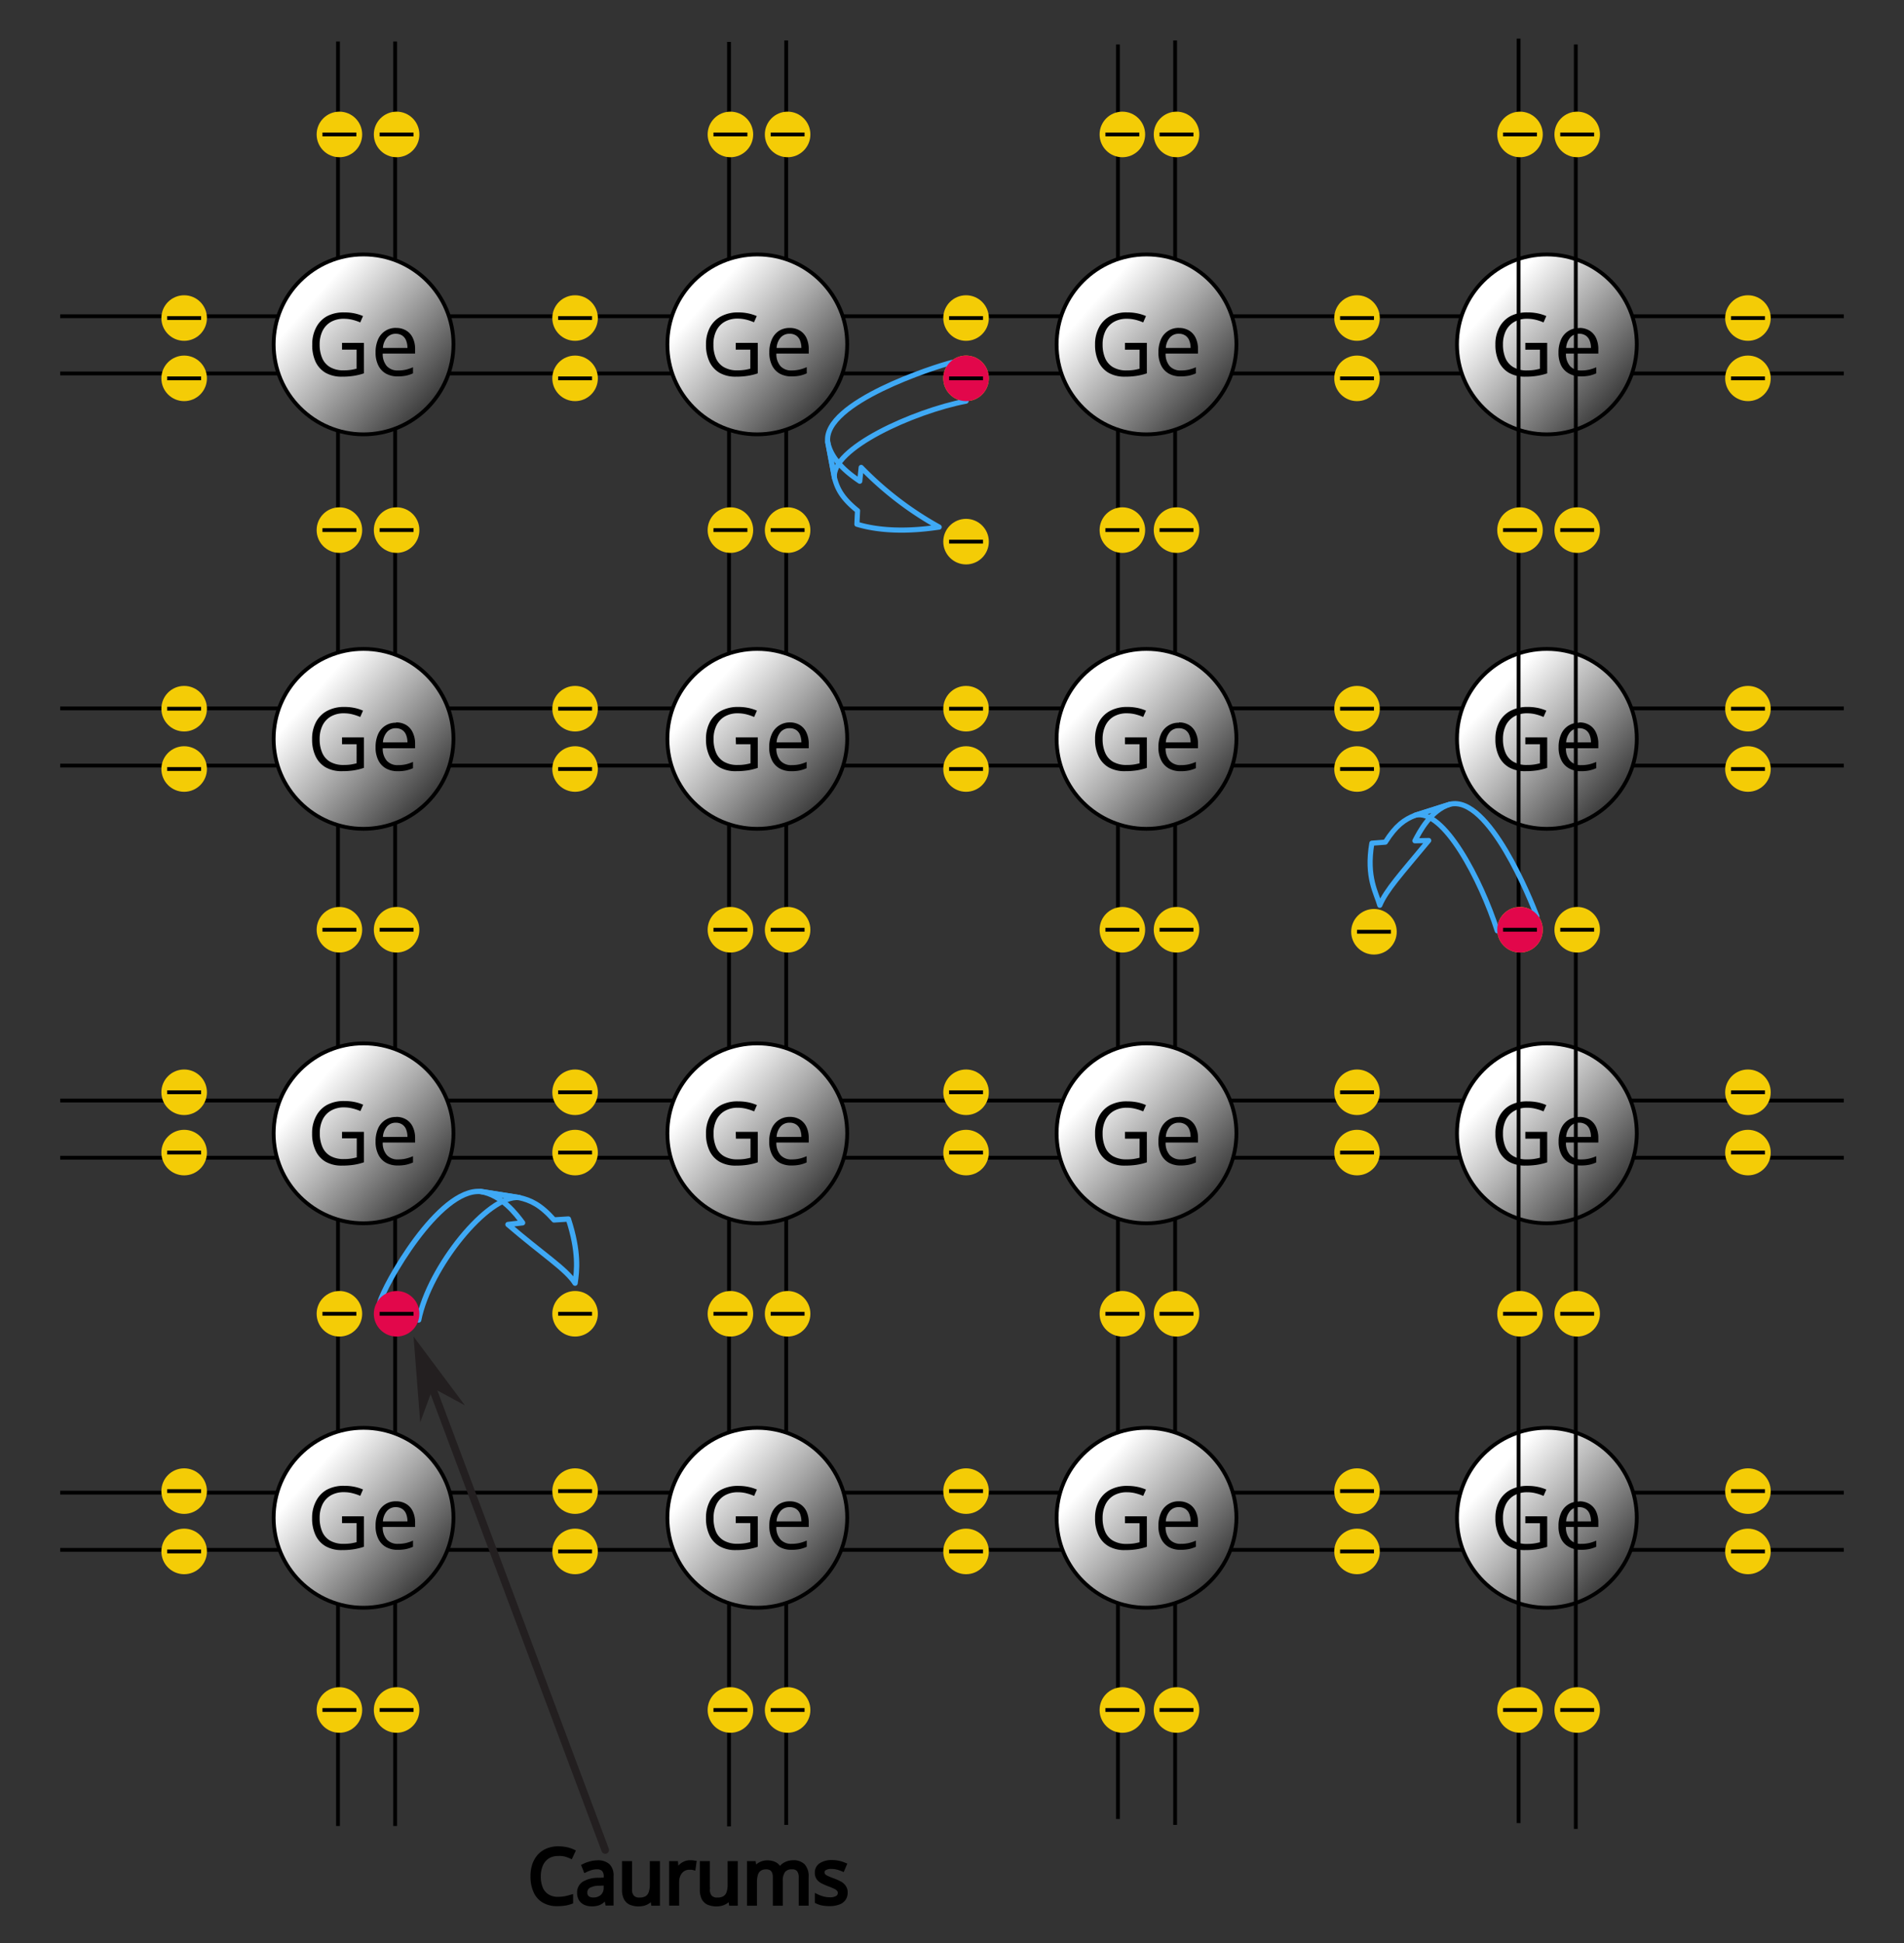 <svg xmlns="http://www.w3.org/2000/svg" xmlns:xlink="http://www.w3.org/1999/xlink" width="500" height="510" viewBox="0 0 500 510">
  <rect x="0" y="0" width="500" height="510" fill="#333333" stroke="none"/>
  <defs>
    <style>
      .cls-1, .cls-19, .cls-22, .cls-24 {
        fill: none;
      }

      .cls-1, .cls-10, .cls-11, .cls-12, .cls-13, .cls-14, .cls-15, .cls-16, .cls-17, .cls-2, .cls-21, .cls-23, .cls-3, .cls-4, .cls-5, .cls-6, .cls-7, .cls-8, .cls-9 {
        stroke: #000;
        stroke-miterlimit: 10;
      }

      .cls-2 {
        fill: url(#Безымянный_градиент_10);
      }

      .cls-3 {
        fill: url(#Безымянный_градиент_10-2);
      }

      .cls-4 {
        fill: url(#Безымянный_градиент_10-3);
      }

      .cls-5 {
        fill: url(#Безымянный_градиент_10-4);
      }

      .cls-6 {
        fill: url(#Безымянный_градиент_10-5);
      }

      .cls-7 {
        fill: url(#Безымянный_градиент_10-6);
      }

      .cls-8 {
        fill: url(#Безымянный_градиент_10-7);
      }

      .cls-9 {
        fill: url(#Безымянный_градиент_10-8);
      }

      .cls-10 {
        fill: url(#Безымянный_градиент_10-9);
      }

      .cls-11 {
        fill: url(#Безымянный_градиент_10-10);
      }

      .cls-12 {
        fill: url(#Безымянный_градиент_10-11);
      }

      .cls-13 {
        fill: url(#Безымянный_градиент_10-12);
      }

      .cls-14 {
        fill: url(#Безымянный_градиент_10-13);
      }

      .cls-15 {
        fill: url(#Безымянный_градиент_10-14);
      }

      .cls-16 {
        fill: url(#Безымянный_градиент_10-15);
      }

      .cls-17 {
        fill: url(#Безымянный_градиент_10-16);
      }

      .cls-18 {
        fill: #f4cc06;
      }

      .cls-19, .cls-22 {
        stroke: #3fa9f5;
        stroke-linejoin: round;
      }

      .cls-19, .cls-22, .cls-24 {
        stroke-linecap: round;
      }

      .cls-19 {
        stroke-width: 1.35px;
      }

      .cls-20, .cls-21 {
        fill: #e2074b;
      }

      .cls-22 {
        stroke-width: 1.39px;
      }

      .cls-24 {
        stroke: #231f20;
        stroke-miterlimit: 10;
        stroke-width: 2px;
      }

      .cls-25 {
        fill: #231f20;
      }
    </style>
    <linearGradient id="Безымянный_градиент_10" data-name="Безымянный градиент 10" x1="82.24" y1="78.68" x2="117.59" y2="110" gradientUnits="userSpaceOnUse">
      <stop offset="0" stop-color="#fff"/>
      <stop offset="0.39" stop-color="#aaa"/>
      <stop offset="1" stop-color="#1e1e1e"/>
    </linearGradient>
    <linearGradient id="Безымянный_градиент_10-2" x1="185.64" y1="78.68" x2="220.99" y2="110" xlink:href="#Безымянный_градиент_10"/>
    <linearGradient id="Безымянный_градиент_10-3" x1="287.85" y1="78.68" x2="323.2" y2="110" xlink:href="#Безымянный_градиент_10"/>
    <linearGradient id="Безымянный_градиент_10-4" x1="392.99" y1="78.68" x2="428.33" y2="110" xlink:href="#Безымянный_градиент_10"/>
    <linearGradient id="Безымянный_градиент_10-5" x1="82.24" y1="182.22" x2="117.59" y2="213.54" xlink:href="#Безымянный_градиент_10"/>
    <linearGradient id="Безымянный_градиент_10-6" x1="185.64" y1="182.22" x2="220.99" y2="213.54" xlink:href="#Безымянный_градиент_10"/>
    <linearGradient id="Безымянный_градиент_10-7" x1="287.85" y1="182.22" x2="323.2" y2="213.54" xlink:href="#Безымянный_градиент_10"/>
    <linearGradient id="Безымянный_градиент_10-8" x1="392.99" y1="182.22" x2="428.33" y2="213.54" xlink:href="#Безымянный_градиент_10"/>
    <linearGradient id="Безымянный_градиент_10-9" x1="82.24" y1="285.76" x2="117.59" y2="317.08" xlink:href="#Безымянный_градиент_10"/>
    <linearGradient id="Безымянный_градиент_10-10" x1="185.64" y1="285.76" x2="220.99" y2="317.08" xlink:href="#Безымянный_градиент_10"/>
    <linearGradient id="Безымянный_градиент_10-11" x1="287.85" y1="285.76" x2="323.2" y2="317.08" xlink:href="#Безымянный_градиент_10"/>
    <linearGradient id="Безымянный_градиент_10-12" x1="392.99" y1="285.76" x2="428.33" y2="317.08" xlink:href="#Безымянный_градиент_10"/>
    <linearGradient id="Безымянный_градиент_10-13" x1="82.24" y1="386.67" x2="117.59" y2="417.98" xlink:href="#Безымянный_градиент_10"/>
    <linearGradient id="Безымянный_градиент_10-14" x1="185.64" y1="386.67" x2="220.99" y2="417.98" xlink:href="#Безымянный_градиент_10"/>
    <linearGradient id="Безымянный_градиент_10-15" x1="287.85" y1="386.67" x2="323.2" y2="417.98" xlink:href="#Безымянный_градиент_10"/>
    <linearGradient id="Безымянный_градиент_10-16" x1="392.99" y1="386.67" x2="428.33" y2="417.98" xlink:href="#Безымянный_градиент_10"/>
  </defs>
  <g id="Слой_2" data-name="Слой 2">
    <g>
      <g>
        <line class="cls-1" x1="15.81" y1="98.02" x2="484.19" y2="98.02"/>
        <line class="cls-1" x1="15.81" y1="83.01" x2="484.19" y2="83.01"/>
      </g>
      <g>
        <line class="cls-1" x1="15.81" y1="200.95" x2="484.19" y2="200.95"/>
        <line class="cls-1" x1="15.81" y1="185.94" x2="484.19" y2="185.94"/>
      </g>
      <g>
        <line class="cls-1" x1="15.81" y1="303.88" x2="484.19" y2="303.88"/>
        <line class="cls-1" x1="15.81" y1="288.87" x2="484.19" y2="288.87"/>
      </g>
      <g>
        <line class="cls-1" x1="15.81" y1="406.81" x2="484.19" y2="406.81"/>
        <line class="cls-1" x1="15.81" y1="391.79" x2="484.19" y2="391.79"/>
      </g>
      <g>
        <line class="cls-1" x1="293.58" y1="11.68" x2="293.58" y2="477.46"/>
        <line class="cls-1" x1="308.59" y1="10.62" x2="308.59" y2="479"/>
      </g>
      <g>
        <line class="cls-1" x1="191.44" y1="11" x2="191.44" y2="479.39"/>
        <line class="cls-1" x1="206.46" y1="10.62" x2="206.46" y2="479"/>
      </g>
      <g>
        <line class="cls-1" x1="88.76" y1="10.9" x2="88.76" y2="479.29"/>
        <line class="cls-1" x1="103.77" y1="10.9" x2="103.77" y2="479.29"/>
      </g>
      <g>
        <circle class="cls-2" cx="95.47" cy="90.4" r="23.61"/>
        <g>
          <path d="M89.82,90h5.74v8a15.89,15.89,0,0,1-2.66.65,18.82,18.82,0,0,1-3.05.22,8.52,8.52,0,0,1-4.32-1,6.61,6.61,0,0,1-2.66-2.92A10.24,10.24,0,0,1,82,90.4,9.32,9.32,0,0,1,83,86,7.07,7.07,0,0,1,85.87,83,9.37,9.37,0,0,1,90.45,82a12.82,12.82,0,0,1,2.6.25,11.92,11.92,0,0,1,2.28.71l-.73,1.67a12.66,12.66,0,0,0-2-.68,9.45,9.45,0,0,0-2.26-.28,6.8,6.8,0,0,0-3.45.83,5.59,5.59,0,0,0-2.19,2.35,8,8,0,0,0-.76,3.59A8.93,8.93,0,0,0,84.61,94a5,5,0,0,0,2.06,2.36,6.88,6.88,0,0,0,3.62.85,12.92,12.92,0,0,0,1.91-.13c.53-.09,1-.19,1.45-.31v-5H89.82Z"/>
          <path d="M104,86.08a5,5,0,0,1,2.7.7,4.49,4.49,0,0,1,1.71,1.94,6.72,6.72,0,0,1,.6,2.93v1.16h-8.5a4.81,4.81,0,0,0,1.08,3.3,3.8,3.8,0,0,0,2.94,1.13,9,9,0,0,0,2.06-.21,11.13,11.13,0,0,0,1.87-.63V98a9.1,9.1,0,0,1-1.85.61,11.26,11.26,0,0,1-2.16.19,6.22,6.22,0,0,1-3.09-.73,4.94,4.94,0,0,1-2-2.12,7.38,7.38,0,0,1-.73-3.44,8.25,8.25,0,0,1,.66-3.44,5,5,0,0,1,4.76-3Zm0,1.53a3,3,0,0,0-2.38,1,4.64,4.64,0,0,0-1.06,2.73H107a5.2,5.2,0,0,0-.34-1.93,2.77,2.77,0,0,0-1-1.31A3,3,0,0,0,104,87.61Z"/>
        </g>
        <circle class="cls-3" cx="198.87" cy="90.4" r="23.61"/>
        <g>
          <path d="M193.21,90H199v8a15.78,15.78,0,0,1-2.65.65,18.91,18.91,0,0,1-3.05.22,8.47,8.47,0,0,1-4.32-1,6.69,6.69,0,0,1-2.67-2.92,10.24,10.24,0,0,1-.91-4.5,9.33,9.33,0,0,1,1-4.44,7.11,7.11,0,0,1,2.9-2.95A9.37,9.37,0,0,1,193.84,82a12.75,12.75,0,0,1,2.6.25,12.25,12.25,0,0,1,2.29.71L198,84.59a13.15,13.15,0,0,0-2-.68,9.39,9.39,0,0,0-2.26-.28,6.77,6.77,0,0,0-3.44.83,5.47,5.47,0,0,0-2.19,2.35,7.89,7.89,0,0,0-.76,3.59A8.94,8.94,0,0,0,188,94a5,5,0,0,0,2.07,2.36,6.84,6.84,0,0,0,3.61.85,12.82,12.82,0,0,0,1.91-.13,14,14,0,0,0,1.45-.31v-5h-3.83Z"/>
          <path d="M207.37,86.08a5,5,0,0,1,2.7.7,4.51,4.51,0,0,1,1.72,1.94,6.87,6.87,0,0,1,.59,2.93v1.16h-8.5a4.81,4.81,0,0,0,1.08,3.3,3.83,3.83,0,0,0,2.94,1.13A9.16,9.16,0,0,0,210,97a10.75,10.75,0,0,0,1.86-.63V98a9,9,0,0,1-1.84.61,11.37,11.37,0,0,1-2.17.19,6.25,6.25,0,0,1-3.09-.73,5,5,0,0,1-2-2.12,7.38,7.38,0,0,1-.73-3.44,8.09,8.09,0,0,1,.67-3.44,5.08,5.08,0,0,1,1.88-2.24A5.15,5.15,0,0,1,207.37,86.08Zm0,1.53a3.06,3.06,0,0,0-2.38,1,4.64,4.64,0,0,0-1.05,2.73h6.51a5.41,5.41,0,0,0-.34-1.93,2.79,2.79,0,0,0-1-1.31A3,3,0,0,0,207.35,87.61Z"/>
        </g>
        <circle class="cls-4" cx="301.08" cy="90.4" r="23.61"/>
        <g>
          <path d="M295.43,90h5.74v8a15.89,15.89,0,0,1-2.66.65,18.82,18.82,0,0,1-3.05.22,8.5,8.5,0,0,1-4.32-1,6.61,6.61,0,0,1-2.66-2.92,10.24,10.24,0,0,1-.91-4.5,9.32,9.32,0,0,1,1-4.44A7.07,7.07,0,0,1,291.48,83,9.37,9.37,0,0,1,296.06,82a12.82,12.82,0,0,1,2.6.25,11.92,11.92,0,0,1,2.28.71l-.73,1.67a12.66,12.66,0,0,0-2-.68,9.47,9.47,0,0,0-2.27-.28,6.79,6.79,0,0,0-3.44.83,5.59,5.59,0,0,0-2.19,2.35,8,8,0,0,0-.76,3.59,8.93,8.93,0,0,0,.67,3.58,5,5,0,0,0,2.06,2.36,6.88,6.88,0,0,0,3.62.85,12.92,12.92,0,0,0,1.91-.13c.53-.09,1-.19,1.45-.31v-5h-3.83Z"/>
          <path d="M309.59,86.08a5,5,0,0,1,2.7.7A4.49,4.49,0,0,1,314,88.72a6.72,6.72,0,0,1,.6,2.93v1.16h-8.5a4.81,4.81,0,0,0,1.08,3.3,3.8,3.8,0,0,0,2.94,1.13,9,9,0,0,0,2.06-.21,11.13,11.13,0,0,0,1.87-.63V98a9.1,9.1,0,0,1-1.85.61,11.26,11.26,0,0,1-2.16.19,6.29,6.29,0,0,1-3.1-.73,5,5,0,0,1-2-2.12,7.38,7.38,0,0,1-.73-3.44,8.25,8.25,0,0,1,.66-3.44,5,5,0,0,1,4.76-3Zm0,1.53a3,3,0,0,0-2.38,1,4.64,4.64,0,0,0-1.06,2.73h6.51a5.2,5.2,0,0,0-.34-1.93,2.77,2.77,0,0,0-1-1.31A3,3,0,0,0,309.57,87.61Z"/>
        </g>
        <circle class="cls-5" cx="406.22" cy="90.4" r="23.61"/>
        <g>
          <path d="M400.56,90h5.74v8a15.89,15.89,0,0,1-2.66.65,18.82,18.82,0,0,1-3.05.22,8.46,8.46,0,0,1-4.31-1,6.63,6.63,0,0,1-2.67-2.92,10.24,10.24,0,0,1-.91-4.5,9.32,9.32,0,0,1,1-4.44A7.07,7.07,0,0,1,396.61,83,9.37,9.37,0,0,1,401.19,82a12.82,12.82,0,0,1,2.6.25,11.92,11.92,0,0,1,2.28.71l-.73,1.67a12.66,12.66,0,0,0-2-.68,9.39,9.39,0,0,0-2.26-.28,6.77,6.77,0,0,0-3.44.83,5.55,5.55,0,0,0-2.2,2.35,8,8,0,0,0-.75,3.59,8.94,8.94,0,0,0,.66,3.58,5,5,0,0,0,2.07,2.36,6.84,6.84,0,0,0,3.61.85,12.92,12.92,0,0,0,1.91-.13,14.56,14.56,0,0,0,1.45-.31v-5h-3.83Z"/>
          <path d="M414.72,86.08a5,5,0,0,1,2.7.7,4.51,4.51,0,0,1,1.72,1.94,6.87,6.87,0,0,1,.59,2.93v1.16h-8.5a4.81,4.81,0,0,0,1.08,3.3,3.8,3.8,0,0,0,2.94,1.13,9.16,9.16,0,0,0,2.07-.21,10.75,10.75,0,0,0,1.86-.63V98a9.1,9.1,0,0,1-1.85.61,11.26,11.26,0,0,1-2.16.19,6.25,6.25,0,0,1-3.09-.73A4.94,4.94,0,0,1,410,96a7.38,7.38,0,0,1-.73-3.44,8.09,8.09,0,0,1,.67-3.44,5,5,0,0,1,4.75-3Zm0,1.53a3,3,0,0,0-2.38,1,4.71,4.71,0,0,0-1.06,2.73h6.52a5.19,5.19,0,0,0-.35-1.93,2.77,2.77,0,0,0-1-1.31A3,3,0,0,0,414.7,87.61Z"/>
        </g>
      </g>
      <g>
        <g>
          <circle class="cls-6" cx="95.47" cy="193.94" r="23.61"/>
          <g>
            <path d="M89.82,193.55h5.74v8a15.91,15.91,0,0,1-2.66.66,20.1,20.1,0,0,1-3.05.21,8.52,8.52,0,0,1-4.32-1,6.56,6.56,0,0,1-2.66-2.92,10.24,10.24,0,0,1-.91-4.5,9.35,9.35,0,0,1,1-4.44,7.07,7.07,0,0,1,2.91-2.95,9.37,9.37,0,0,1,4.58-1.05,12.82,12.82,0,0,1,2.6.25,11.26,11.26,0,0,1,2.28.72l-.73,1.66a13.76,13.76,0,0,0-2-.68,9.45,9.45,0,0,0-2.26-.28,6.8,6.8,0,0,0-3.45.83,5.59,5.59,0,0,0-2.19,2.35,8,8,0,0,0-.76,3.59,8.9,8.9,0,0,0,.67,3.58,5.07,5.07,0,0,0,2.06,2.37,7,7,0,0,0,3.62.84,11.69,11.69,0,0,0,1.91-.13c.53-.09,1-.19,1.45-.31v-5H89.82Z"/>
            <path d="M104,189.62a5,5,0,0,1,2.7.7,4.46,4.46,0,0,1,1.71,2,6.68,6.68,0,0,1,.6,2.92v1.16h-8.5a4.81,4.81,0,0,0,1.08,3.3,3.76,3.76,0,0,0,2.94,1.13,9,9,0,0,0,2.06-.21,11.13,11.13,0,0,0,1.87-.63v1.64a9.1,9.1,0,0,1-1.85.61,10.51,10.51,0,0,1-2.16.19,6.22,6.22,0,0,1-3.09-.73,4.94,4.94,0,0,1-2-2.12,7.38,7.38,0,0,1-.73-3.44,8.25,8.25,0,0,1,.66-3.44,5,5,0,0,1,4.76-3Zm0,1.53a3,3,0,0,0-2.38,1,4.58,4.58,0,0,0-1.06,2.72H107a5.23,5.23,0,0,0-.34-1.93,2.82,2.82,0,0,0-1-1.31A3,3,0,0,0,104,191.15Z"/>
          </g>
        </g>
        <g>
          <circle class="cls-7" cx="198.87" cy="193.94" r="23.61"/>
          <g>
            <path d="M193.21,193.55H199v8a15.8,15.8,0,0,1-2.65.66,20.2,20.2,0,0,1-3.05.21,8.47,8.47,0,0,1-4.32-1,6.64,6.64,0,0,1-2.67-2.92,10.24,10.24,0,0,1-.91-4.5,9.35,9.35,0,0,1,1-4.44,7.11,7.11,0,0,1,2.9-2.95,9.37,9.37,0,0,1,4.58-1.05,12.75,12.75,0,0,1,2.6.25,11.56,11.56,0,0,1,2.29.72l-.73,1.66a14.33,14.33,0,0,0-2-.68,9.39,9.39,0,0,0-2.26-.28,6.77,6.77,0,0,0-3.44.83,5.47,5.47,0,0,0-2.19,2.35,7.89,7.89,0,0,0-.76,3.59,8.9,8.9,0,0,0,.66,3.58,5,5,0,0,0,2.07,2.37,6.94,6.94,0,0,0,3.61.84,11.6,11.6,0,0,0,1.91-.13,14,14,0,0,0,1.45-.31v-5h-3.83Z"/>
            <path d="M207.37,189.62a5,5,0,0,1,2.7.7,4.48,4.48,0,0,1,1.72,2,6.82,6.82,0,0,1,.59,2.92v1.16h-8.5a4.81,4.81,0,0,0,1.08,3.3,3.79,3.79,0,0,0,2.94,1.13,9.16,9.16,0,0,0,2.07-.21,10.75,10.75,0,0,0,1.86-.63v1.64a9,9,0,0,1-1.84.61,10.61,10.61,0,0,1-2.17.19,6.25,6.25,0,0,1-3.09-.73,5,5,0,0,1-2-2.12,7.38,7.38,0,0,1-.73-3.44,8.09,8.09,0,0,1,.67-3.44,5.08,5.08,0,0,1,1.88-2.24A5.15,5.15,0,0,1,207.37,189.62Zm0,1.53a3,3,0,0,0-2.38,1,4.58,4.58,0,0,0-1.05,2.72h6.51a5.45,5.45,0,0,0-.34-1.93,2.84,2.84,0,0,0-1-1.31A3,3,0,0,0,207.35,191.15Z"/>
          </g>
        </g>
        <g>
          <circle class="cls-8" cx="301.08" cy="193.94" r="23.61"/>
          <g>
            <path d="M295.43,193.55h5.74v8a15.91,15.91,0,0,1-2.66.66,20.1,20.1,0,0,1-3.05.21,8.5,8.5,0,0,1-4.32-1,6.56,6.56,0,0,1-2.66-2.92,10.24,10.24,0,0,1-.91-4.5,9.35,9.35,0,0,1,1-4.44,7.07,7.07,0,0,1,2.91-2.95,9.37,9.37,0,0,1,4.58-1.05,12.82,12.82,0,0,1,2.6.25,11.26,11.26,0,0,1,2.28.72l-.73,1.66a13.76,13.76,0,0,0-2-.68,9.47,9.47,0,0,0-2.27-.28,6.79,6.79,0,0,0-3.44.83,5.59,5.59,0,0,0-2.19,2.35,8,8,0,0,0-.76,3.59,8.9,8.9,0,0,0,.67,3.58,5.07,5.07,0,0,0,2.06,2.37,7,7,0,0,0,3.62.84,11.69,11.69,0,0,0,1.91-.13c.53-.09,1-.19,1.45-.31v-5h-3.83Z"/>
            <path d="M309.59,189.62a5,5,0,0,1,2.7.7,4.46,4.46,0,0,1,1.71,2,6.68,6.68,0,0,1,.6,2.92v1.16h-8.5a4.81,4.81,0,0,0,1.08,3.3,3.76,3.76,0,0,0,2.94,1.13,9,9,0,0,0,2.06-.21,11.13,11.13,0,0,0,1.87-.63v1.64a9.1,9.1,0,0,1-1.85.61,10.51,10.51,0,0,1-2.16.19,6.29,6.29,0,0,1-3.1-.73,5,5,0,0,1-2-2.12,7.38,7.38,0,0,1-.73-3.44,8.25,8.25,0,0,1,.66-3.44,5,5,0,0,1,4.76-3Zm0,1.53a3,3,0,0,0-2.38,1,4.58,4.58,0,0,0-1.06,2.72h6.51a5.23,5.23,0,0,0-.34-1.93,2.82,2.82,0,0,0-1-1.31A3,3,0,0,0,309.57,191.15Z"/>
          </g>
        </g>
        <g>
          <circle class="cls-9" cx="406.22" cy="193.94" r="23.61"/>
          <g>
            <path d="M400.56,193.55h5.74v8a15.91,15.91,0,0,1-2.66.66,20.1,20.1,0,0,1-3.05.21,8.46,8.46,0,0,1-4.31-1,6.58,6.58,0,0,1-2.67-2.92,10.24,10.24,0,0,1-.91-4.5,9.35,9.35,0,0,1,1-4.44,7.07,7.07,0,0,1,2.91-2.95,9.37,9.37,0,0,1,4.58-1.05,12.82,12.82,0,0,1,2.6.25,11.26,11.26,0,0,1,2.28.72l-.73,1.66a13.76,13.76,0,0,0-2-.68,9.39,9.39,0,0,0-2.26-.28,6.77,6.77,0,0,0-3.44.83,5.55,5.55,0,0,0-2.2,2.35,8,8,0,0,0-.75,3.59,8.9,8.9,0,0,0,.66,3.58,5,5,0,0,0,2.07,2.37,6.94,6.94,0,0,0,3.61.84,11.69,11.69,0,0,0,1.91-.13,14.56,14.56,0,0,0,1.45-.31v-5h-3.83Z"/>
            <path d="M414.72,189.62a5,5,0,0,1,2.7.7,4.48,4.48,0,0,1,1.72,2,6.82,6.82,0,0,1,.59,2.92v1.16h-8.5a4.81,4.81,0,0,0,1.08,3.3,3.76,3.76,0,0,0,2.94,1.13,9.16,9.16,0,0,0,2.07-.21,10.75,10.75,0,0,0,1.86-.63v1.64a9.1,9.1,0,0,1-1.85.61,10.51,10.51,0,0,1-2.16.19,6.25,6.25,0,0,1-3.09-.73,4.94,4.94,0,0,1-2.05-2.12,7.38,7.38,0,0,1-.73-3.44,8.09,8.09,0,0,1,.67-3.44,5,5,0,0,1,4.75-3Zm0,1.53a3,3,0,0,0-2.38,1,4.65,4.65,0,0,0-1.06,2.72h6.52a5.23,5.23,0,0,0-.35-1.93,2.82,2.82,0,0,0-1-1.31A3,3,0,0,0,414.7,191.15Z"/>
          </g>
        </g>
      </g>
      <g>
        <g>
          <circle class="cls-10" cx="95.47" cy="297.48" r="23.61"/>
          <g>
            <path d="M89.82,297.09h5.74v8a15.89,15.89,0,0,1-2.66.65,20.1,20.1,0,0,1-3.05.21,8.52,8.52,0,0,1-4.32-1A6.51,6.51,0,0,1,82.87,302a10.22,10.22,0,0,1-.91-4.49A9.36,9.36,0,0,1,83,293a7.07,7.07,0,0,1,2.91-3,9.37,9.37,0,0,1,4.58-1,13.57,13.57,0,0,1,2.6.25,11.26,11.26,0,0,1,2.28.72l-.73,1.66a12.67,12.67,0,0,0-2-.67,9,9,0,0,0-2.26-.29,6.71,6.71,0,0,0-3.45.84,5.51,5.51,0,0,0-2.19,2.34,8,8,0,0,0-.76,3.6,8.88,8.88,0,0,0,.67,3.57,5,5,0,0,0,2.06,2.37,7,7,0,0,0,3.62.84,11.69,11.69,0,0,0,1.91-.13c.53-.09,1-.19,1.45-.31v-5H89.82Z"/>
            <path d="M104,293.16a5,5,0,0,1,2.7.7,4.46,4.46,0,0,1,1.71,1.95,6.68,6.68,0,0,1,.6,2.92v1.16h-8.5a4.79,4.79,0,0,0,1.08,3.3,3.77,3.77,0,0,0,2.94,1.14,9,9,0,0,0,2.06-.22,11.13,11.13,0,0,0,1.87-.63v1.64a9.1,9.1,0,0,1-1.85.61,10.51,10.51,0,0,1-2.16.19,6.33,6.33,0,0,1-3.09-.72,5,5,0,0,1-2-2.13,7.35,7.35,0,0,1-.73-3.44,8.28,8.28,0,0,1,.66-3.44,5,5,0,0,1,4.76-3Zm0,1.53a3.05,3.05,0,0,0-2.38,1,4.59,4.59,0,0,0-1.06,2.73H107a5.25,5.25,0,0,0-.34-1.94,2.74,2.74,0,0,0-1-1.3A3,3,0,0,0,104,294.69Z"/>
          </g>
        </g>
        <g>
          <circle class="cls-11" cx="198.87" cy="297.48" r="23.61"/>
          <g>
            <path d="M193.21,297.09H199v8a15.78,15.78,0,0,1-2.65.65,20.2,20.2,0,0,1-3.05.21,8.47,8.47,0,0,1-4.32-1,6.58,6.58,0,0,1-2.67-2.92,10.22,10.22,0,0,1-.91-4.49,9.37,9.37,0,0,1,1-4.45,7.11,7.11,0,0,1,2.9-3,9.37,9.37,0,0,1,4.58-1,13.49,13.49,0,0,1,2.6.25,11.56,11.56,0,0,1,2.29.72l-.73,1.66a13.15,13.15,0,0,0-2-.67,8.92,8.92,0,0,0-2.26-.29,6.67,6.67,0,0,0-3.44.84,5.39,5.39,0,0,0-2.19,2.34,7.9,7.9,0,0,0-.76,3.6,8.89,8.89,0,0,0,.66,3.57,5,5,0,0,0,2.07,2.37,6.94,6.94,0,0,0,3.61.84,11.6,11.6,0,0,0,1.91-.13,14,14,0,0,0,1.45-.31v-5h-3.83Z"/>
            <path d="M207.37,293.16a5,5,0,0,1,2.7.7,4.48,4.48,0,0,1,1.72,1.95,6.82,6.82,0,0,1,.59,2.92v1.16h-8.5a4.79,4.79,0,0,0,1.08,3.3,3.8,3.8,0,0,0,2.94,1.14,9.13,9.13,0,0,0,2.07-.22,10.75,10.75,0,0,0,1.86-.63v1.64a9,9,0,0,1-1.84.61,10.61,10.61,0,0,1-2.17.19,6.35,6.35,0,0,1-3.09-.72,5.08,5.08,0,0,1-2-2.13,7.35,7.35,0,0,1-.73-3.44,8.12,8.12,0,0,1,.67-3.44A5.08,5.08,0,0,1,204.5,294,5.15,5.15,0,0,1,207.37,293.16Zm0,1.53a3.07,3.07,0,0,0-2.38,1,4.58,4.58,0,0,0-1.05,2.73h6.51a5.46,5.46,0,0,0-.34-1.94,2.76,2.76,0,0,0-1-1.3A3,3,0,0,0,207.35,294.69Z"/>
          </g>
        </g>
        <g>
          <circle class="cls-12" cx="301.08" cy="297.48" r="23.61"/>
          <g>
            <path d="M295.43,297.09h5.74v8a15.89,15.89,0,0,1-2.66.65,20.1,20.1,0,0,1-3.05.21,8.5,8.5,0,0,1-4.32-1,6.51,6.51,0,0,1-2.66-2.92,10.22,10.22,0,0,1-.91-4.49,9.36,9.36,0,0,1,1-4.45,7.07,7.07,0,0,1,2.91-3,9.37,9.37,0,0,1,4.58-1,13.57,13.57,0,0,1,2.6.25,11.26,11.26,0,0,1,2.28.72l-.73,1.66a12.67,12.67,0,0,0-2-.67,9,9,0,0,0-2.27-.29,6.69,6.69,0,0,0-3.44.84,5.51,5.51,0,0,0-2.19,2.34,8,8,0,0,0-.76,3.6,8.88,8.88,0,0,0,.67,3.57,5,5,0,0,0,2.06,2.37,7,7,0,0,0,3.62.84,11.69,11.69,0,0,0,1.91-.13c.53-.09,1-.19,1.45-.31v-5h-3.83Z"/>
            <path d="M309.59,293.16a5,5,0,0,1,2.7.7,4.46,4.46,0,0,1,1.71,1.95,6.68,6.68,0,0,1,.6,2.92v1.16h-8.5a4.79,4.79,0,0,0,1.08,3.3,3.77,3.77,0,0,0,2.94,1.14,9,9,0,0,0,2.06-.22,11.13,11.13,0,0,0,1.87-.63v1.64a9.1,9.1,0,0,1-1.85.61,10.51,10.51,0,0,1-2.16.19,6.39,6.39,0,0,1-3.1-.72,5.06,5.06,0,0,1-2-2.13,7.35,7.35,0,0,1-.73-3.44,8.28,8.28,0,0,1,.66-3.44,5,5,0,0,1,4.76-3Zm0,1.53a3.05,3.05,0,0,0-2.38,1,4.59,4.59,0,0,0-1.06,2.73h6.51a5.25,5.25,0,0,0-.34-1.94,2.74,2.74,0,0,0-1-1.3A3,3,0,0,0,309.57,294.69Z"/>
          </g>
        </g>
        <g>
          <circle class="cls-13" cx="406.22" cy="297.48" r="23.61"/>
          <g>
            <path d="M400.56,297.09h5.74v8a15.89,15.89,0,0,1-2.66.65,20.1,20.1,0,0,1-3.05.21,8.46,8.46,0,0,1-4.31-1,6.53,6.53,0,0,1-2.67-2.92,10.22,10.22,0,0,1-.91-4.49,9.36,9.36,0,0,1,1-4.45,7.07,7.07,0,0,1,2.91-3,9.37,9.37,0,0,1,4.58-1,13.57,13.57,0,0,1,2.6.25,11.26,11.26,0,0,1,2.28.72l-.73,1.66a12.67,12.67,0,0,0-2-.67,8.92,8.92,0,0,0-2.26-.29,6.67,6.67,0,0,0-3.44.84,5.47,5.47,0,0,0-2.2,2.34,8,8,0,0,0-.75,3.6,8.89,8.89,0,0,0,.66,3.57,5,5,0,0,0,2.07,2.37,6.94,6.94,0,0,0,3.61.84,11.69,11.69,0,0,0,1.91-.13,14.56,14.56,0,0,0,1.45-.31v-5h-3.83Z"/>
            <path d="M414.72,293.16a5,5,0,0,1,2.7.7,4.48,4.48,0,0,1,1.72,1.95,6.82,6.82,0,0,1,.59,2.92v1.16h-8.5a4.79,4.79,0,0,0,1.08,3.3,3.77,3.77,0,0,0,2.94,1.14,9.13,9.13,0,0,0,2.07-.22,10.75,10.75,0,0,0,1.86-.63v1.64a9.1,9.1,0,0,1-1.85.61,10.51,10.51,0,0,1-2.16.19,6.35,6.35,0,0,1-3.09-.72,5,5,0,0,1-2.05-2.13,7.35,7.35,0,0,1-.73-3.44,8.12,8.12,0,0,1,.67-3.44,5,5,0,0,1,4.75-3Zm0,1.53a3.05,3.05,0,0,0-2.38,1,4.65,4.65,0,0,0-1.06,2.73h6.52a5.25,5.25,0,0,0-.35-1.94,2.74,2.74,0,0,0-1-1.3A3,3,0,0,0,414.7,294.69Z"/>
          </g>
        </g>
      </g>
      <g>
        <g>
          <circle class="cls-14" cx="95.47" cy="398.39" r="23.61"/>
          <g>
            <path d="M89.82,398h5.74v8a15.89,15.89,0,0,1-2.66.65,18.82,18.82,0,0,1-3.05.22,8.42,8.42,0,0,1-4.32-1,6.53,6.53,0,0,1-2.66-2.91,10.24,10.24,0,0,1-.91-4.5A9.32,9.32,0,0,1,83,394,7.07,7.07,0,0,1,85.87,391,9.37,9.37,0,0,1,90.45,390a12.82,12.82,0,0,1,2.6.25,11.92,11.92,0,0,1,2.28.71l-.73,1.67a12.66,12.66,0,0,0-2-.68,9,9,0,0,0-2.26-.28,6.8,6.8,0,0,0-3.45.83,5.59,5.59,0,0,0-2.19,2.35,8,8,0,0,0-.76,3.59,9,9,0,0,0,.67,3.58,5,5,0,0,0,2.06,2.36,7,7,0,0,0,3.62.85,12.92,12.92,0,0,0,1.91-.13c.53-.09,1-.19,1.45-.31v-5H89.82Z"/>
            <path d="M104,394.07a5,5,0,0,1,2.7.7,4.49,4.49,0,0,1,1.71,1.94,6.72,6.72,0,0,1,.6,2.93v1.16h-8.5a4.81,4.81,0,0,0,1.08,3.3,3.8,3.8,0,0,0,2.94,1.13,9,9,0,0,0,2.06-.21,11.13,11.13,0,0,0,1.87-.63V406a9.1,9.1,0,0,1-1.85.61,11.26,11.26,0,0,1-2.16.19,6.22,6.22,0,0,1-3.09-.73,4.91,4.91,0,0,1-2-2.13,7.31,7.31,0,0,1-.73-3.43,8.21,8.21,0,0,1,.66-3.44,4.95,4.95,0,0,1,4.76-3Zm0,1.53a3,3,0,0,0-2.38,1,4.59,4.59,0,0,0-1.06,2.73H107a5.29,5.29,0,0,0-.34-1.94,2.79,2.79,0,0,0-1-1.3A3,3,0,0,0,104,395.6Z"/>
          </g>
        </g>
        <g>
          <circle class="cls-15" cx="198.87" cy="398.39" r="23.61"/>
          <g>
            <path d="M193.21,398H199v8a15.78,15.78,0,0,1-2.65.65,18.91,18.91,0,0,1-3.05.22,8.37,8.37,0,0,1-4.32-1,6.61,6.61,0,0,1-2.67-2.91,10.24,10.24,0,0,1-.91-4.5,9.33,9.33,0,0,1,1-4.44,7.11,7.11,0,0,1,2.9-2.95,9.37,9.37,0,0,1,4.58-1.05,12.75,12.75,0,0,1,2.6.25,12.25,12.25,0,0,1,2.29.71l-.73,1.67a13.15,13.15,0,0,0-2-.68,8.91,8.91,0,0,0-2.26-.28,6.77,6.77,0,0,0-3.44.83,5.47,5.47,0,0,0-2.19,2.35,7.89,7.89,0,0,0-.76,3.59A9,9,0,0,0,188,402a5,5,0,0,0,2.07,2.36,6.94,6.94,0,0,0,3.61.85,12.82,12.82,0,0,0,1.91-.13,14,14,0,0,0,1.45-.31v-5h-3.83Z"/>
            <path d="M207.37,394.07a5,5,0,0,1,2.7.7,4.51,4.51,0,0,1,1.72,1.94,6.87,6.87,0,0,1,.59,2.93v1.16h-8.5a4.81,4.81,0,0,0,1.08,3.3,3.83,3.83,0,0,0,2.94,1.13A9.16,9.16,0,0,0,210,405a10.75,10.75,0,0,0,1.86-.63V406a9,9,0,0,1-1.84.61,11.37,11.37,0,0,1-2.17.19,6.25,6.25,0,0,1-3.09-.73,5,5,0,0,1-2-2.13,7.31,7.31,0,0,1-.73-3.43,8.06,8.06,0,0,1,.67-3.44,5.17,5.17,0,0,1,1.88-2.25A5.23,5.23,0,0,1,207.37,394.07Zm0,1.53a3.06,3.06,0,0,0-2.38,1,4.58,4.58,0,0,0-1.05,2.73h6.51a5.51,5.51,0,0,0-.34-1.94,2.81,2.81,0,0,0-1-1.3A3,3,0,0,0,207.35,395.6Z"/>
          </g>
        </g>
        <g>
          <circle class="cls-16" cx="301.08" cy="398.39" r="23.61"/>
          <g>
            <path d="M295.43,398h5.74v8a15.89,15.89,0,0,1-2.66.65,18.82,18.82,0,0,1-3.05.22,8.4,8.4,0,0,1-4.32-1,6.53,6.53,0,0,1-2.66-2.91,10.24,10.24,0,0,1-.91-4.5,9.32,9.32,0,0,1,1-4.44,7.07,7.07,0,0,1,2.91-2.95,9.37,9.37,0,0,1,4.58-1.05,12.82,12.82,0,0,1,2.6.25,11.92,11.92,0,0,1,2.28.71l-.73,1.67a12.66,12.66,0,0,0-2-.68,9,9,0,0,0-2.27-.28,6.79,6.79,0,0,0-3.44.83,5.59,5.59,0,0,0-2.19,2.35,8,8,0,0,0-.76,3.59,9,9,0,0,0,.67,3.58,5,5,0,0,0,2.06,2.36,7,7,0,0,0,3.62.85,12.92,12.92,0,0,0,1.91-.13c.53-.09,1-.19,1.45-.31v-5h-3.83Z"/>
            <path d="M309.59,394.07a5,5,0,0,1,2.7.7,4.49,4.49,0,0,1,1.71,1.94,6.72,6.72,0,0,1,.6,2.93v1.16h-8.5a4.81,4.81,0,0,0,1.08,3.3,3.8,3.8,0,0,0,2.94,1.13,9,9,0,0,0,2.06-.21,11.13,11.13,0,0,0,1.87-.63V406a9.1,9.1,0,0,1-1.85.61,11.26,11.26,0,0,1-2.16.19,6.29,6.29,0,0,1-3.1-.73,5,5,0,0,1-2-2.13,7.31,7.31,0,0,1-.73-3.43,8.21,8.21,0,0,1,.66-3.44,4.95,4.95,0,0,1,4.76-3Zm0,1.53a3,3,0,0,0-2.38,1,4.59,4.59,0,0,0-1.06,2.73h6.51a5.29,5.29,0,0,0-.34-1.94,2.79,2.79,0,0,0-1-1.3A3,3,0,0,0,309.57,395.6Z"/>
          </g>
        </g>
        <g>
          <circle class="cls-17" cx="406.22" cy="398.39" r="23.61"/>
          <g>
            <path d="M400.56,398h5.74v8a15.89,15.89,0,0,1-2.66.65,18.82,18.82,0,0,1-3.05.22,8.36,8.36,0,0,1-4.31-1,6.55,6.55,0,0,1-2.67-2.91,10.24,10.24,0,0,1-.91-4.5,9.32,9.32,0,0,1,1-4.44,7.07,7.07,0,0,1,2.91-2.95,9.37,9.37,0,0,1,4.58-1.05,12.82,12.82,0,0,1,2.6.25,11.92,11.92,0,0,1,2.28.71l-.73,1.67a12.66,12.66,0,0,0-2-.68,8.91,8.91,0,0,0-2.26-.28,6.77,6.77,0,0,0-3.44.83,5.55,5.55,0,0,0-2.2,2.35,8,8,0,0,0-.75,3.59,9,9,0,0,0,.66,3.58,5,5,0,0,0,2.07,2.36,6.94,6.94,0,0,0,3.61.85,12.92,12.92,0,0,0,1.91-.13,14.56,14.56,0,0,0,1.45-.31v-5h-3.83Z"/>
            <path d="M414.72,394.07a5,5,0,0,1,2.7.7,4.51,4.51,0,0,1,1.72,1.94,6.87,6.87,0,0,1,.59,2.93v1.16h-8.5a4.81,4.81,0,0,0,1.08,3.3,3.8,3.8,0,0,0,2.94,1.13,9.16,9.16,0,0,0,2.07-.21,10.75,10.75,0,0,0,1.86-.63V406a9.1,9.1,0,0,1-1.85.61,11.26,11.26,0,0,1-2.16.19,6.25,6.25,0,0,1-3.09-.73A4.91,4.91,0,0,1,410,404a7.31,7.31,0,0,1-.73-3.43,8.06,8.06,0,0,1,.67-3.44,4.92,4.92,0,0,1,4.75-3Zm0,1.53a3,3,0,0,0-2.38,1,4.65,4.65,0,0,0-1.06,2.73h6.52a5.29,5.29,0,0,0-.35-1.94,2.79,2.79,0,0,0-1-1.3A3,3,0,0,0,414.7,395.6Z"/>
          </g>
        </g>
      </g>
      <g>
        <line class="cls-1" x1="413.81" y1="11.68" x2="413.81" y2="480.06"/>
        <line class="cls-1" x1="398.79" y1="10.13" x2="398.79" y2="478.52"/>
      </g>
      <g>
        <g>
          <g>
            <circle class="cls-18" cx="89.13" cy="35.29" r="5.98"/>
            <line class="cls-1" x1="84.68" y1="35.29" x2="93.58" y2="35.29"/>
          </g>
          <g>
            <circle class="cls-18" cx="104.15" cy="35.29" r="5.98"/>
            <line class="cls-1" x1="99.7" y1="35.29" x2="108.6" y2="35.29"/>
          </g>
        </g>
        <g>
          <g>
            <circle class="cls-18" cx="191.81" cy="35.29" r="5.98"/>
            <line class="cls-1" x1="187.36" y1="35.29" x2="196.27" y2="35.29"/>
          </g>
          <g>
            <circle class="cls-18" cx="206.83" cy="35.29" r="5.98"/>
            <line class="cls-1" x1="202.38" y1="35.29" x2="211.28" y2="35.29"/>
          </g>
        </g>
        <g>
          <g>
            <circle class="cls-18" cx="294.74" cy="35.29" r="5.98"/>
            <line class="cls-1" x1="290.29" y1="35.29" x2="299.19" y2="35.29"/>
          </g>
          <g>
            <circle class="cls-18" cx="308.96" cy="35.29" r="5.98"/>
            <line class="cls-1" x1="304.51" y1="35.29" x2="313.41" y2="35.29"/>
          </g>
        </g>
        <g>
          <g>
            <circle class="cls-18" cx="399.16" cy="35.29" r="5.98"/>
            <line class="cls-1" x1="394.71" y1="35.29" x2="403.61" y2="35.29"/>
          </g>
          <g>
            <circle class="cls-18" cx="414.18" cy="35.29" r="5.98"/>
            <line class="cls-1" x1="409.73" y1="35.29" x2="418.63" y2="35.29"/>
          </g>
        </g>
      </g>
      <g>
        <g>
          <g>
            <circle class="cls-18" cx="89.13" cy="139.14" r="5.98"/>
            <line class="cls-1" x1="84.68" y1="139.14" x2="93.58" y2="139.14"/>
          </g>
          <g>
            <circle class="cls-18" cx="104.15" cy="139.14" r="5.98"/>
            <line class="cls-1" x1="99.7" y1="139.14" x2="108.6" y2="139.14"/>
          </g>
        </g>
        <g>
          <g>
            <circle class="cls-18" cx="191.81" cy="139.14" r="5.98"/>
            <line class="cls-1" x1="187.36" y1="139.14" x2="196.27" y2="139.14"/>
          </g>
          <g>
            <circle class="cls-18" cx="206.83" cy="139.14" r="5.98"/>
            <line class="cls-1" x1="202.38" y1="139.14" x2="211.28" y2="139.14"/>
          </g>
        </g>
        <g>
          <g>
            <circle class="cls-18" cx="294.74" cy="139.14" r="5.98"/>
            <line class="cls-1" x1="290.29" y1="139.14" x2="299.19" y2="139.14"/>
          </g>
          <g>
            <circle class="cls-18" cx="308.96" cy="139.14" r="5.98"/>
            <line class="cls-1" x1="304.51" y1="139.14" x2="313.41" y2="139.14"/>
          </g>
        </g>
        <g>
          <g>
            <circle class="cls-18" cx="399.16" cy="139.14" r="5.98"/>
            <line class="cls-1" x1="394.71" y1="139.14" x2="403.61" y2="139.14"/>
          </g>
          <g>
            <circle class="cls-18" cx="414.18" cy="139.14" r="5.98"/>
            <line class="cls-1" x1="409.73" y1="139.14" x2="418.63" y2="139.14"/>
          </g>
        </g>
      </g>
      <g>
        <g>
          <g>
            <circle class="cls-18" cx="89.13" cy="244.04" r="5.98"/>
            <line class="cls-1" x1="84.68" y1="244.04" x2="93.58" y2="244.04"/>
          </g>
          <g>
            <circle class="cls-18" cx="104.15" cy="244.04" r="5.98"/>
            <line class="cls-1" x1="99.7" y1="244.04" x2="108.6" y2="244.04"/>
          </g>
        </g>
        <g>
          <g>
            <circle class="cls-18" cx="191.81" cy="244.04" r="5.98"/>
            <line class="cls-1" x1="187.36" y1="244.04" x2="196.27" y2="244.04"/>
          </g>
          <g>
            <circle class="cls-18" cx="206.83" cy="244.04" r="5.98"/>
            <line class="cls-1" x1="202.38" y1="244.04" x2="211.28" y2="244.04"/>
          </g>
        </g>
        <g>
          <g>
            <circle class="cls-18" cx="294.74" cy="244.04" r="5.98"/>
            <line class="cls-1" x1="290.29" y1="244.04" x2="299.19" y2="244.04"/>
          </g>
          <g>
            <circle class="cls-18" cx="308.96" cy="244.04" r="5.98"/>
            <line class="cls-1" x1="304.51" y1="244.04" x2="313.41" y2="244.04"/>
          </g>
        </g>
        <g>
          <g>
            <circle class="cls-18" cx="399.16" cy="244.04" r="5.98"/>
            <line class="cls-1" x1="394.71" y1="244.04" x2="403.61" y2="244.04"/>
          </g>
          <g>
            <circle class="cls-18" cx="414.18" cy="244.04" r="5.98"/>
            <line class="cls-1" x1="409.73" y1="244.04" x2="418.63" y2="244.04"/>
          </g>
        </g>
      </g>
      <g>
        <circle class="cls-18" cx="89.13" cy="344.84" r="5.98"/>
        <line class="cls-1" x1="84.68" y1="344.84" x2="93.58" y2="344.84"/>
      </g>
      <g>
        <g>
          <circle class="cls-18" cx="191.81" cy="344.84" r="5.98"/>
          <line class="cls-1" x1="187.36" y1="344.84" x2="196.27" y2="344.84"/>
        </g>
        <g>
          <circle class="cls-18" cx="206.83" cy="344.84" r="5.98"/>
          <line class="cls-1" x1="202.38" y1="344.84" x2="211.28" y2="344.84"/>
        </g>
      </g>
      <g>
        <g>
          <circle class="cls-18" cx="294.74" cy="344.84" r="5.98"/>
          <line class="cls-1" x1="290.29" y1="344.84" x2="299.19" y2="344.84"/>
        </g>
        <g>
          <circle class="cls-18" cx="308.96" cy="344.84" r="5.98"/>
          <line class="cls-1" x1="304.51" y1="344.84" x2="313.41" y2="344.84"/>
        </g>
      </g>
      <g>
        <g>
          <circle class="cls-18" cx="399.16" cy="344.84" r="5.98"/>
          <line class="cls-1" x1="394.71" y1="344.84" x2="403.61" y2="344.84"/>
        </g>
        <g>
          <circle class="cls-18" cx="414.18" cy="344.84" r="5.98"/>
          <line class="cls-1" x1="409.73" y1="344.84" x2="418.63" y2="344.84"/>
        </g>
      </g>
      <g>
        <g>
          <g>
            <circle class="cls-18" cx="89.13" cy="448.84" r="5.98"/>
            <line class="cls-1" x1="84.68" y1="448.84" x2="93.58" y2="448.84"/>
          </g>
          <g>
            <circle class="cls-18" cx="104.15" cy="448.84" r="5.98"/>
            <line class="cls-1" x1="99.7" y1="448.84" x2="108.6" y2="448.84"/>
          </g>
        </g>
        <g>
          <g>
            <circle class="cls-18" cx="191.81" cy="448.84" r="5.98"/>
            <line class="cls-1" x1="187.36" y1="448.84" x2="196.27" y2="448.84"/>
          </g>
          <g>
            <circle class="cls-18" cx="206.83" cy="448.84" r="5.98"/>
            <line class="cls-1" x1="202.38" y1="448.84" x2="211.28" y2="448.84"/>
          </g>
        </g>
        <g>
          <g>
            <circle class="cls-18" cx="294.74" cy="448.84" r="5.98"/>
            <line class="cls-1" x1="290.29" y1="448.84" x2="299.19" y2="448.84"/>
          </g>
          <g>
            <circle class="cls-18" cx="308.96" cy="448.84" r="5.98"/>
            <line class="cls-1" x1="304.51" y1="448.84" x2="313.41" y2="448.84"/>
          </g>
        </g>
        <g>
          <g>
            <circle class="cls-18" cx="399.16" cy="448.84" r="5.98"/>
            <line class="cls-1" x1="394.71" y1="448.84" x2="403.61" y2="448.84"/>
          </g>
          <g>
            <circle class="cls-18" cx="414.18" cy="448.84" r="5.98"/>
            <line class="cls-1" x1="409.73" y1="448.84" x2="418.63" y2="448.84"/>
          </g>
        </g>
      </g>
      <g>
        <g>
          <g>
            <circle class="cls-18" cx="459.02" cy="83.48" r="5.98"/>
            <line class="cls-1" x1="454.57" y1="83.48" x2="463.48" y2="83.48"/>
          </g>
          <g>
            <circle class="cls-18" cx="459.02" cy="99.31" r="5.98"/>
            <line class="cls-1" x1="454.57" y1="99.31" x2="463.48" y2="99.31"/>
          </g>
        </g>
        <g>
          <g>
            <circle class="cls-18" cx="356.36" cy="83.48" r="5.98"/>
            <line class="cls-1" x1="351.91" y1="83.48" x2="360.81" y2="83.48"/>
          </g>
          <g>
            <circle class="cls-18" cx="356.36" cy="99.31" r="5.98"/>
            <line class="cls-1" x1="351.91" y1="99.31" x2="360.81" y2="99.31"/>
          </g>
        </g>
        <g>
          <g>
            <circle class="cls-18" cx="253.69" cy="83.48" r="5.98"/>
            <line class="cls-1" x1="249.24" y1="83.48" x2="258.14" y2="83.48"/>
          </g>
          <g>
            <circle class="cls-18" cx="253.69" cy="99.31" r="5.98"/>
            <line class="cls-1" x1="249.24" y1="99.31" x2="258.14" y2="99.31"/>
          </g>
        </g>
        <g>
          <g>
            <circle class="cls-18" cx="151.02" cy="83.48" r="5.98"/>
            <line class="cls-1" x1="146.57" y1="83.48" x2="155.47" y2="83.48"/>
          </g>
          <g>
            <circle class="cls-18" cx="151.02" cy="99.31" r="5.98"/>
            <line class="cls-1" x1="146.57" y1="99.31" x2="155.47" y2="99.31"/>
          </g>
        </g>
        <g>
          <g>
            <circle class="cls-18" cx="48.36" cy="83.48" r="5.98"/>
            <line class="cls-1" x1="43.9" y1="83.48" x2="52.81" y2="83.48"/>
          </g>
          <g>
            <circle class="cls-18" cx="48.36" cy="99.31" r="5.98"/>
            <line class="cls-1" x1="43.9" y1="99.31" x2="52.81" y2="99.31"/>
          </g>
        </g>
      </g>
      <g>
        <g>
          <g>
            <circle class="cls-18" cx="459.02" cy="186.02" r="5.98"/>
            <line class="cls-1" x1="454.57" y1="186.02" x2="463.48" y2="186.02"/>
          </g>
          <g>
            <circle class="cls-18" cx="459.02" cy="201.85" r="5.98"/>
            <line class="cls-1" x1="454.57" y1="201.85" x2="463.48" y2="201.85"/>
          </g>
        </g>
        <g>
          <g>
            <circle class="cls-18" cx="356.36" cy="186.02" r="5.98"/>
            <line class="cls-1" x1="351.91" y1="186.02" x2="360.81" y2="186.02"/>
          </g>
          <g>
            <circle class="cls-18" cx="356.36" cy="201.85" r="5.98"/>
            <line class="cls-1" x1="351.91" y1="201.85" x2="360.81" y2="201.85"/>
          </g>
        </g>
        <g>
          <g>
            <circle class="cls-18" cx="253.69" cy="186.02" r="5.98"/>
            <line class="cls-1" x1="249.24" y1="186.02" x2="258.14" y2="186.02"/>
          </g>
          <g>
            <circle class="cls-18" cx="253.69" cy="201.85" r="5.98"/>
            <line class="cls-1" x1="249.24" y1="201.85" x2="258.14" y2="201.85"/>
          </g>
        </g>
        <g>
          <g>
            <circle class="cls-18" cx="151.02" cy="186.02" r="5.98"/>
            <line class="cls-1" x1="146.57" y1="186.02" x2="155.47" y2="186.02"/>
          </g>
          <g>
            <circle class="cls-18" cx="151.02" cy="201.85" r="5.98"/>
            <line class="cls-1" x1="146.57" y1="201.85" x2="155.47" y2="201.85"/>
          </g>
        </g>
        <g>
          <g>
            <circle class="cls-18" cx="48.36" cy="186.02" r="5.98"/>
            <line class="cls-1" x1="43.9" y1="186.02" x2="52.81" y2="186.02"/>
          </g>
          <g>
            <circle class="cls-18" cx="48.36" cy="201.85" r="5.98"/>
            <line class="cls-1" x1="43.9" y1="201.85" x2="52.81" y2="201.85"/>
          </g>
        </g>
      </g>
      <g>
        <g>
          <g>
            <circle class="cls-18" cx="459.02" cy="286.7" r="5.98"/>
            <line class="cls-1" x1="454.57" y1="286.7" x2="463.48" y2="286.7"/>
          </g>
          <g>
            <circle class="cls-18" cx="459.02" cy="302.53" r="5.98"/>
            <line class="cls-1" x1="454.57" y1="302.53" x2="463.48" y2="302.53"/>
          </g>
        </g>
        <g>
          <g>
            <circle class="cls-18" cx="356.36" cy="286.7" r="5.98"/>
            <line class="cls-1" x1="351.91" y1="286.7" x2="360.81" y2="286.7"/>
          </g>
          <g>
            <circle class="cls-18" cx="356.36" cy="302.53" r="5.98"/>
            <line class="cls-1" x1="351.91" y1="302.53" x2="360.81" y2="302.53"/>
          </g>
        </g>
        <g>
          <g>
            <circle class="cls-18" cx="253.69" cy="286.7" r="5.98"/>
            <line class="cls-1" x1="249.24" y1="286.7" x2="258.14" y2="286.7"/>
          </g>
          <g>
            <circle class="cls-18" cx="253.69" cy="302.53" r="5.98"/>
            <line class="cls-1" x1="249.24" y1="302.53" x2="258.14" y2="302.53"/>
          </g>
        </g>
        <g>
          <g>
            <circle class="cls-18" cx="151.02" cy="286.7" r="5.98"/>
            <line class="cls-1" x1="146.57" y1="286.7" x2="155.47" y2="286.7"/>
          </g>
          <g>
            <circle class="cls-18" cx="151.02" cy="302.53" r="5.98"/>
            <line class="cls-1" x1="146.57" y1="302.53" x2="155.47" y2="302.53"/>
          </g>
        </g>
        <g>
          <g>
            <circle class="cls-18" cx="48.36" cy="286.7" r="5.98"/>
            <line class="cls-1" x1="43.9" y1="286.7" x2="52.81" y2="286.7"/>
          </g>
          <g>
            <circle class="cls-18" cx="48.36" cy="302.53" r="5.98"/>
            <line class="cls-1" x1="43.9" y1="302.53" x2="52.81" y2="302.53"/>
          </g>
        </g>
      </g>
      <g>
        <g>
          <g>
            <circle class="cls-18" cx="459.02" cy="391.39" r="5.98"/>
            <line class="cls-1" x1="454.57" y1="391.39" x2="463.48" y2="391.39"/>
          </g>
          <g>
            <circle class="cls-18" cx="459.02" cy="407.22" r="5.98"/>
            <line class="cls-1" x1="454.57" y1="407.22" x2="463.48" y2="407.22"/>
          </g>
        </g>
        <g>
          <g>
            <circle class="cls-18" cx="356.36" cy="391.39" r="5.98"/>
            <line class="cls-1" x1="351.91" y1="391.39" x2="360.81" y2="391.39"/>
          </g>
          <g>
            <circle class="cls-18" cx="356.36" cy="407.22" r="5.98"/>
            <line class="cls-1" x1="351.91" y1="407.22" x2="360.81" y2="407.22"/>
          </g>
        </g>
        <g>
          <g>
            <circle class="cls-18" cx="253.69" cy="391.39" r="5.98"/>
            <line class="cls-1" x1="249.24" y1="391.39" x2="258.14" y2="391.39"/>
          </g>
          <g>
            <circle class="cls-18" cx="253.69" cy="407.22" r="5.98"/>
            <line class="cls-1" x1="249.24" y1="407.22" x2="258.14" y2="407.22"/>
          </g>
        </g>
        <g>
          <g>
            <circle class="cls-18" cx="151.02" cy="391.39" r="5.98"/>
            <line class="cls-1" x1="146.57" y1="391.39" x2="155.47" y2="391.39"/>
          </g>
          <g>
            <circle class="cls-18" cx="151.02" cy="407.22" r="5.98"/>
            <line class="cls-1" x1="146.57" y1="407.22" x2="155.47" y2="407.22"/>
          </g>
        </g>
        <g>
          <g>
            <circle class="cls-18" cx="48.36" cy="391.39" r="5.98"/>
            <line class="cls-1" x1="43.9" y1="391.39" x2="52.81" y2="391.39"/>
          </g>
          <g>
            <circle class="cls-18" cx="48.36" cy="407.22" r="5.98"/>
            <line class="cls-1" x1="43.9" y1="407.22" x2="52.81" y2="407.22"/>
          </g>
        </g>
      </g>
      <g>
        <circle class="cls-18" cx="151.02" cy="344.84" r="5.98"/>
        <line class="cls-1" x1="146.57" y1="344.84" x2="155.47" y2="344.84"/>
      </g>
      <g>
        <circle class="cls-18" cx="253.69" cy="142.17" r="5.98"/>
        <line class="cls-1" x1="249.24" y1="142.17" x2="258.14" y2="142.17"/>
      </g>
      <g>
        <circle class="cls-18" cx="360.81" cy="244.57" r="5.98"/>
        <line class="cls-1" x1="356.36" y1="244.57" x2="365.26" y2="244.57"/>
      </g>
      <g>
        <path class="cls-19" d="M371.62,214l9.15-2.9c10.18-2.48,21.27,25.26,22.84,29.42-4,3-6.38.7-10.42,3.8-4.3-13.39-14.11-32.25-21.57-30.32"/>
        <path class="cls-19" d="M371.62,214c-2.78,1.09-5.06,2.66-7.82,7.05l-3.54.27c-1.55,9,1.24,13.19,2.08,16.3,1.69-4,5.44-8.08,12.85-17l-3.63.07c1.24-2.38,4.14-8,9.21-9.6l-9.15,2.9"/>
      </g>
      <g>
        <circle class="cls-20" cx="399.16" cy="244.04" r="5.98"/>
        <line class="cls-21" x1="394.71" y1="244.04" x2="403.61" y2="244.04"/>
      </g>
      <g>
        <path class="cls-19" d="M219.14,125.44,217.36,116C216.13,105.6,245.68,96.19,250,95.13c2.54,4.35,1.1,5.78,3.69,10.16-13.81,2.65-35.57,12.51-34.55,20.15"/>
        <path class="cls-19" d="M219.14,125.44c.75,2.89,2,5.34,6.06,8.61-.06,1.07-.13,2.48-.17,3.55,8.71,2.62,18.41,1.21,21.6.75a87.75,87.75,0,0,1-20.48-15.66c-.11,1.09-.27,2.53-.37,3.62-2.21-1.52-7.4-5.07-8.42-10.3l1.78,9.43"/>
      </g>
      <g>
        <circle class="cls-20" cx="253.69" cy="99.31" r="5.98"/>
        <line class="cls-21" x1="249.24" y1="99.31" x2="258.14" y2="99.31"/>
      </g>
      <g>
        <path class="cls-22" d="M136.28,314.33l-10-1.58c-11.09-1-25.42,24.75-26.53,29.09,4.64,2.45,5.52,2.15,10.2,4.64,2.76-13.88,18.24-33,26.38-32.15"/>
        <path class="cls-22" d="M136.28,314.33c3.09.69,5.7,1.91,9.21,5.88,1.13-.08,2.64-.18,3.77-.24,2.84,8.66,2.24,13.64,1.76,16.84-2.32-3.71-8.61-7.63-17.63-15.4l3.85-.45c-1.62-2.18-5.44-7.3-11-8.21l10,1.58"/>
      </g>
      <g>
        <circle class="cls-20" cx="104.15" cy="344.84" r="5.98"/>
        <line class="cls-21" x1="99.7" y1="344.84" x2="108.6" y2="344.84"/>
      </g>
      <g>
        <path class="cls-23" d="M146.59,486.66a5.34,5.34,0,0,0-2.12.4,4.36,4.36,0,0,0-1.6,1.18,5.16,5.16,0,0,0-1,1.85,7.69,7.69,0,0,0-.35,2.44,7.83,7.83,0,0,0,.56,3.12,4.35,4.35,0,0,0,1.68,2,5,5,0,0,0,2.8.73,10.39,10.39,0,0,0,1.8-.16c.56-.11,1.11-.25,1.64-.41v1.45a8.58,8.58,0,0,1-1.64.43,13.23,13.23,0,0,1-2,.14,6.85,6.85,0,0,1-3.64-.9,5.49,5.49,0,0,1-2.18-2.56,9.48,9.48,0,0,1-.73-3.89,9.35,9.35,0,0,1,.45-3,6.9,6.9,0,0,1,1.33-2.32,5.79,5.79,0,0,1,2.15-1.5,7.42,7.42,0,0,1,2.92-.54,10.14,10.14,0,0,1,2.09.22,7.94,7.94,0,0,1,1.82.61l-.66,1.41a10.15,10.15,0,0,0-1.5-.54A6.65,6.65,0,0,0,146.59,486.66Z"/>
        <path class="cls-23" d="M156.85,488.8a4,4,0,0,1,2.84.86,3.56,3.56,0,0,1,.93,2.74v7.28h-1.18l-.32-1.59h-.07a6.4,6.4,0,0,1-.94,1,3.38,3.38,0,0,1-1.13.59,5.12,5.12,0,0,1-1.57.2,4.11,4.11,0,0,1-1.73-.34,2.67,2.67,0,0,1-1.19-1,3.22,3.22,0,0,1-.44-1.75,2.8,2.8,0,0,1,1.27-2.46,7.32,7.32,0,0,1,3.87-.94l1.85-.08v-.65a2.58,2.58,0,0,0-.6-1.95,2.38,2.38,0,0,0-1.68-.55,5.3,5.3,0,0,0-1.6.24,11,11,0,0,0-1.45.58l-.49-1.23a8.85,8.85,0,0,1,1.66-.64A7.44,7.44,0,0,1,156.85,488.8Zm2.17,5.6-1.63.07a5.44,5.44,0,0,0-2.83.66,1.88,1.88,0,0,0-.82,1.63,1.61,1.61,0,0,0,.56,1.35,2.26,2.26,0,0,0,1.47.44,3.42,3.42,0,0,0,2.34-.79,3,3,0,0,0,.91-2.37Z"/>
        <path class="cls-23" d="M172.8,489v10.71h-1.33l-.24-1.51h-.08a3.22,3.22,0,0,1-.86.94,4.09,4.09,0,0,1-1.19.57,5.54,5.54,0,0,1-3.53-.22,2.7,2.7,0,0,1-1.29-1.27,4.88,4.88,0,0,1-.44-2.21v-7h1.64v6.9a2.81,2.81,0,0,0,.61,2,2.38,2.38,0,0,0,1.84.66,3.49,3.49,0,0,0,1.9-.45,2.49,2.49,0,0,0,1-1.32,6.35,6.35,0,0,0,.32-2.14V489Z"/>
        <path class="cls-23" d="M181.09,488.78l.67,0,.63.09-.21,1.51a4.16,4.16,0,0,0-.59-.11c-.21,0-.41,0-.6,0a2.94,2.94,0,0,0-2.22,1,3.62,3.62,0,0,0-.67,1.17,4.45,4.45,0,0,0-.25,1.5v5.75h-1.63V489h1.35l.18,2h.07a5,5,0,0,1,.8-1.09,3.59,3.59,0,0,1,1.09-.79A3.25,3.25,0,0,1,181.09,488.78Z"/>
        <path class="cls-23" d="M193.24,489v10.71h-1.33l-.24-1.51h-.08a3.22,3.22,0,0,1-.86.94,4.09,4.09,0,0,1-1.19.57,5.54,5.54,0,0,1-3.53-.22,2.72,2.72,0,0,1-1.3-1.27,5,5,0,0,1-.43-2.21v-7h1.64v6.9a2.81,2.81,0,0,0,.61,2,2.38,2.38,0,0,0,1.84.66,3.49,3.49,0,0,0,1.9-.45,2.49,2.49,0,0,0,1-1.32,6.37,6.37,0,0,0,.31-2.14V489Z"/>
        <path class="cls-23" d="M208.28,488.78a3.59,3.59,0,0,1,2.67.92,4.13,4.13,0,0,1,.9,3v7h-1.6v-6.94a3,3,0,0,0-.56-1.95,2.1,2.1,0,0,0-1.67-.65,2.7,2.7,0,0,0-2.26.9,4.3,4.3,0,0,0-.7,2.65v6h-1.61v-6.94a3.54,3.54,0,0,0-.25-1.44,1.77,1.77,0,0,0-.74-.87,2.46,2.46,0,0,0-1.25-.29,3,3,0,0,0-1.7.44,2.48,2.48,0,0,0-.94,1.31,6.78,6.78,0,0,0-.29,2.12v5.67h-1.62V489H198l.25,1.52h.08a3.36,3.36,0,0,1,.81-.94,3.62,3.62,0,0,1,1.1-.58,4.15,4.15,0,0,1,1.29-.19,4.22,4.22,0,0,1,2,.45,2.67,2.67,0,0,1,1.2,1.38h.09a3.36,3.36,0,0,1,1.44-1.38A4.52,4.52,0,0,1,208.28,488.78Z"/>
        <path class="cls-23" d="M222.1,496.75a2.83,2.83,0,0,1-.51,1.72,3,3,0,0,1-1.46,1,6.75,6.75,0,0,1-2.28.35,10,10,0,0,1-1.94-.17,5.84,5.84,0,0,1-1.43-.5v-1.5a9.15,9.15,0,0,0,1.56.59,6.41,6.41,0,0,0,1.85.26,3.53,3.53,0,0,0,2-.45,1.42,1.42,0,0,0,.62-1.22,1.23,1.23,0,0,0-.25-.77,2.36,2.36,0,0,0-.83-.66,14,14,0,0,0-1.62-.7,16.56,16.56,0,0,1-1.78-.77,3.22,3.22,0,0,1-1.15-.94,2.44,2.44,0,0,1-.4-1.45,2.34,2.34,0,0,1,1.09-2.08,5.14,5.14,0,0,1,2.89-.73,8,8,0,0,1,1.81.19,9.43,9.43,0,0,1,1.58.51l-.55,1.3a9.72,9.72,0,0,0-1.41-.48,6.19,6.19,0,0,0-1.54-.19,3.26,3.26,0,0,0-1.72.37,1.14,1.14,0,0,0-.6,1,1.18,1.18,0,0,0,.28.82,2.5,2.5,0,0,0,.89.61q.61.29,1.62.66a14.68,14.68,0,0,1,1.74.77,3.17,3.17,0,0,1,1.13,1A2.45,2.45,0,0,1,222.1,496.75Z"/>
      </g>
      <line class="cls-24" x1="110.84" y1="357.11" x2="158.94" y2="485.59"/>
      <path class="cls-25" d="M108.6,350.82l1.75,22.51,3.32-9,8.43,4.56Z"/>
    </g>
  </g>
</svg>
